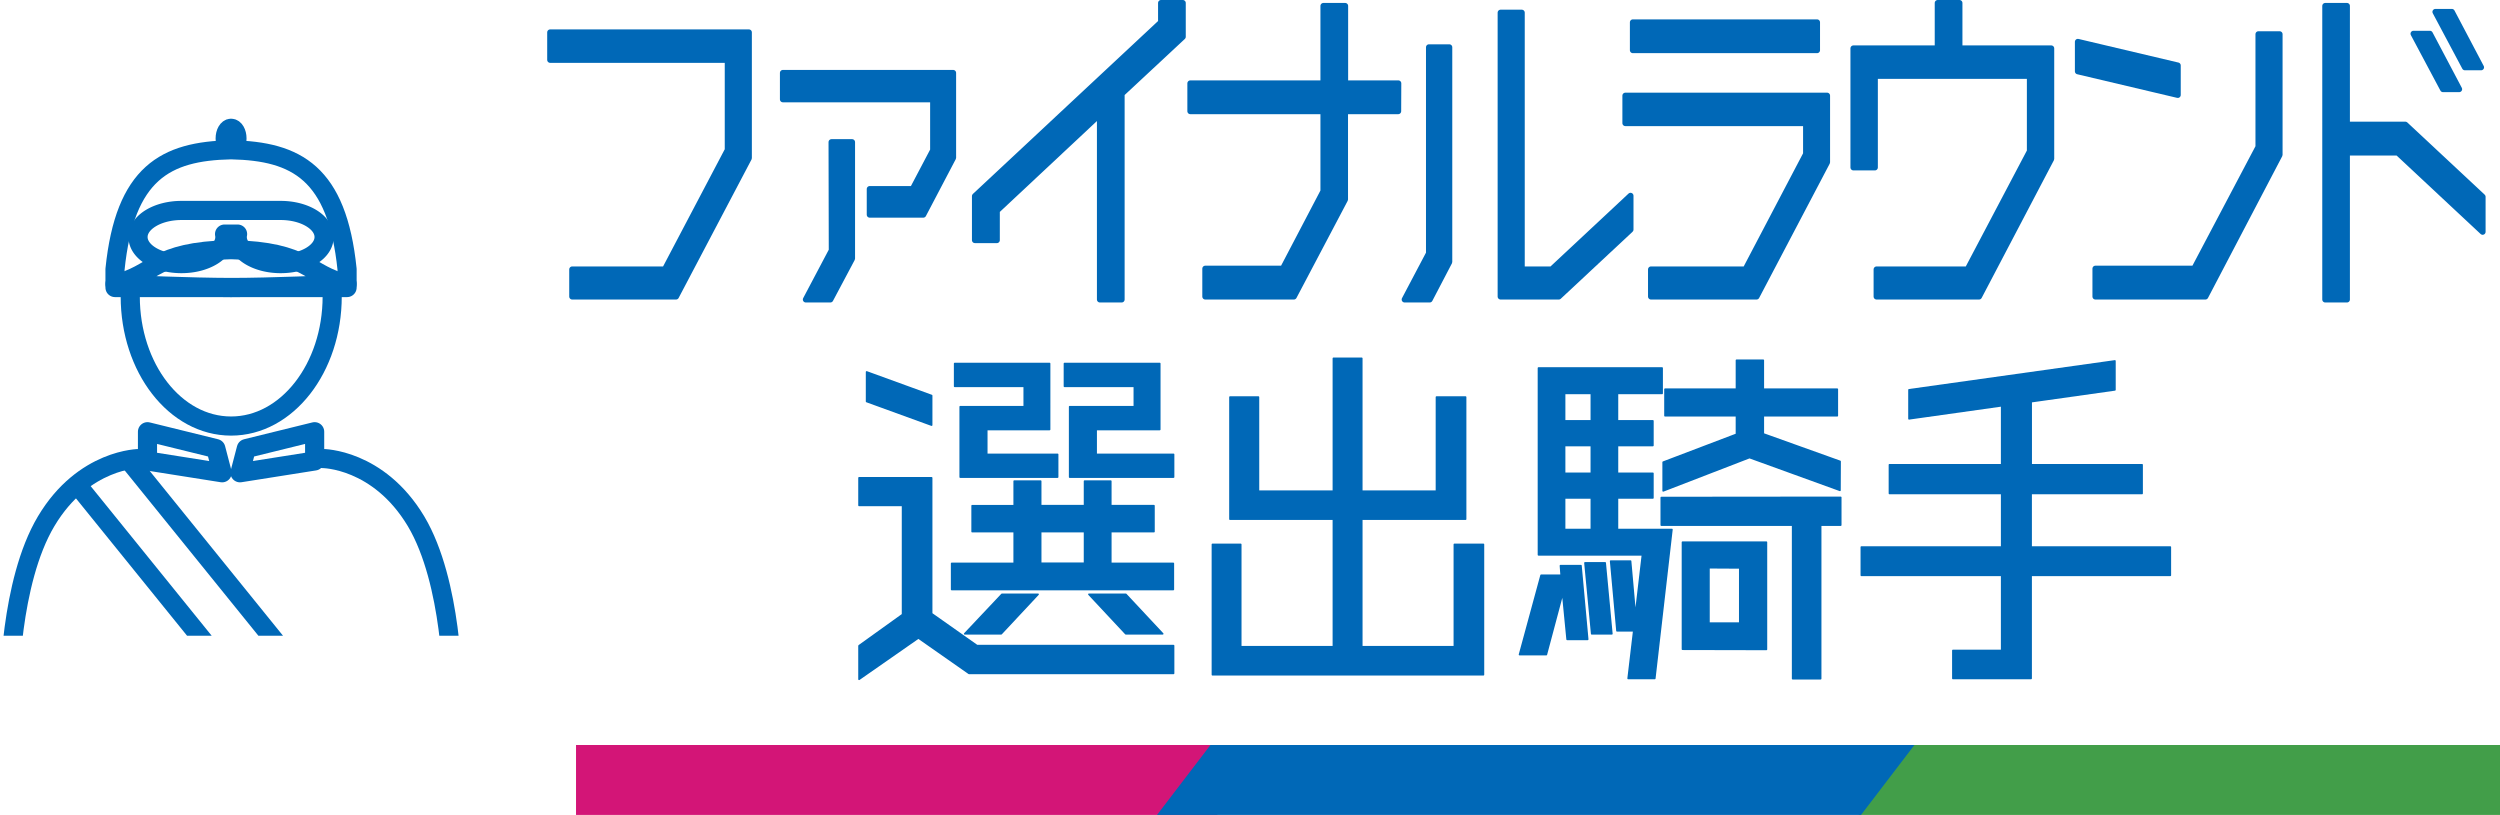 <svg xmlns="http://www.w3.org/2000/svg" xmlns:xlink="http://www.w3.org/1999/xlink" viewBox="0 0 423.25 137.97"><defs><style>.cls-1,.cls-6{fill:none;}.cls-2{fill:#d31577;}.cls-3{fill:#429e49;}.cls-4,.cls-7,.cls-8,.cls-9{fill:#0068b7;}.cls-5{clip-path:url(#clip-path);}.cls-6,.cls-7,.cls-8,.cls-9{stroke:#0068b7;stroke-linecap:round;stroke-linejoin:round;}.cls-6,.cls-7{stroke-width:3.24px;}.cls-9{stroke-width:0.28px;}</style><clipPath id="clip-path" transform="translate(-6.95)"><rect class="cls-1" y="15.13" width="92" height="92.5"/></clipPath></defs><g id="レイヤー_2" data-name="レイヤー 2"><g id="レイヤー_1-2" data-name="レイヤー 1"><rect class="cls-2" x="97.52" y="126.13" width="108.58" height="11.84"/><rect class="cls-3" x="314.68" y="126.13" width="108.58" height="11.84"/><polygon class="cls-4" points="315.07 137.97 195.88 137.97 204.93 126.13 324.11 126.13 315.07 137.97"/><g class="cls-5"><polygon class="cls-6" points="24.97 73.09 24.97 78.04 37.61 80.04 36.54 75.94 24.97 73.09"/><polygon class="cls-6" points="53.27 73.09 53.27 78.04 40.63 80.04 41.7 75.94 53.27 73.09"/><path class="cls-6" d="M63.19,50.18c0,12.12-7.66,21.95-17.12,21.95S29,62.3,29,50.18" transform="translate(-6.95)"/><path class="cls-7" d="M46.07,25.15h0c-.55,0-1-.78-1-1.72s.45-1.72,1-1.72h0c.55,0,1,.77,1,1.72s-.44,1.71-1,1.72Z" transform="translate(-6.95)"/><path class="cls-6" d="M26.42,48.68V45.59C28.09,29.25,35,25.59,46,25.36h.12c11,.23,17.92,3.89,19.59,20.23v3.09Z" transform="translate(-6.95)"/><path class="cls-6" d="M46.07,42.27H46c-13.08.28-12.73,4.22-19.58,5.81,2.42.13,13.1.59,19.58.6h.12c6.48,0,17.16-.47,19.59-.6-6.85-1.59-6.51-5.53-19.59-5.81Z" transform="translate(-6.95)"/><path class="cls-6" d="M8.57,116.63s0-18,6.2-28.39c6.34-10.63,15.8-10.61,15.8-10.61" transform="translate(-6.95)"/><path class="cls-6" d="M83.57,116.63s0-18-6.19-28.39C71,77.61,61.57,77.63,61.57,77.63" transform="translate(-6.95)"/><line class="cls-6" x1="22.08" y1="78.27" x2="60.39" y2="125.63"/><line class="cls-6" x1="13.24" y1="82.27" x2="51.55" y2="129.63"/><path class="cls-6" d="M54.47,35.63l-.65,0v0H38.32v0l-.65,0c-4.06,0-7.35,2-7.35,4.5s3.29,4.5,7.35,4.5,7.35-2,7.35-4.5a2.73,2.73,0,0,0-.05-.5h2.2a2.73,2.73,0,0,0-.05.5c0,2.48,3.29,4.5,7.35,4.5s7.35-2,7.35-4.5S58.53,35.63,54.47,35.63Z" transform="translate(-6.95)"/></g><path class="cls-8" d="M133.74,5.48V26.77L121.4,50.21H103.82v-4.6h15.69l10.64-20.22V10.14H100.09V5.48Z" transform="translate(-6.95)"/><path class="cls-8" d="M139.49,12.34h28.83V26.71l-5.06,9.64h-9.07V32h7.28l3.45-6.55V16.82H139.49Zm8.23,11.72h3.49V43.78l-3.68,6.93h-4.16l4.39-8.31h0Z" transform="translate(-6.95)"/><path class="cls-8" d="M207.2.5V6.23l-10.35,9.64V50.71h-3.69V19.34L175.72,35.66v5H172V33.2L203.51,3.78V.5Z" transform="translate(-6.95)"/><path class="cls-8" d="M243.67,18.83h-9V33.77L226,50.21H211V45.48h13.14L231,32.38V18.83H208.47V14.11H231V1h3.69V14.11h9Z" transform="translate(-6.95)"/><path class="cls-8" d="M248.87,42.9V8h3.45V44.35L249,50.71h-4.25ZM283,33.14v5.73L270.85,50.21H261V2.14h3.59V45.61h5.06Z" transform="translate(-6.95)"/><path class="cls-8" d="M316.28,16.19V27.47L304.33,50.21H286.46v-4.6h16l10.25-19.53V20.85H282.12V16.19Zm-1.7-7.69H283.39V3.78h31.19Z" transform="translate(-6.95)"/><path class="cls-8" d="M338.69,8.19h15.54V26.9L342,50.21H324.65v-4.6h15.41l10.54-20V12.85H324.37v15.5h-3.64V8.19H335V.5h3.69Z" transform="translate(-6.95)"/><path class="cls-8" d="M375.65,11.08v5l-16.92-4v-5ZM389.3,5.79h3.59V26.21l-12.57,24H361.7V45.48h16.73l10.87-20.6Z" transform="translate(-6.95)"/><path class="cls-8" d="M414.17,21.1l13.09,12.22v5.93L412.89,25.83h-8.6V50.71h-3.68V1h3.68V21.1Zm9.12-6h-2.74l-5-9.39h2.78ZM427,11.4h-2.74l-5-9.39h2.79Z" transform="translate(-6.95)"/><path class="cls-9" d="M164.67,103.89l7.69,5.42h33.27V114H171l-8.57-6L152.39,115v-5.67l7.37-5.29V85.56h-7.37V80.9h12.28Zm0-36.92v5l-11-4v-5ZM195,95.39h10.59V99.8H168.07V95.39h10.59V90h-7.12V85.62h7.12V81.46h4.47v4.16h7.44V81.46H195v4.16h7.31V90H195ZM180.36,68.86V65.4H168.58V61.55h16.06V72.71H174v4.22h12v3.84H169.52V68.86Zm2.33,31.76-6.24,6.68h-6.17l6.3-6.68ZM183.13,90v5.36h7.44V90ZM199,68.86V65.4H187.17V61.55h16.12V72.71H192.52v4.22h13.11v3.84H188.05V68.86Zm-1.45,31.76,6.24,6.68h-6.24l-6.24-6.68Z" transform="translate(-6.95)"/><path class="cls-9" d="M253.18,92.17h4.91v22.06H212.22V92.17H217V109.5H232.7V87.89H215.19V67.23H220V83.17H232.7V60.67h4.79v22.5h12.66V67.23h4.92V87.89H237.49V109.5h15.69Z" transform="translate(-6.95)"/><path class="cls-9" d="M271.14,95.77h3.46l1.14,12.47h-3.47l-.76-7.81-2.77,10.39h-4.53l3.65-13.42h3.4Zm9.64-11.47v5.35H290l-2.9,25.21H282.6l.95-8.07h-2.84L279.64,95H283l.82,9.2,1.2-10.27H267.42V62.31h20.92V66.6h-7.56v4.66h6v4.16h-6v4.72h6V84.3Zm-4.41-17.7h-4.54v4.66h4.54Zm0,13.54V75.42h-4.54v4.72Zm-4.54,4.16v5.35h4.54V84.3Zm3.46,11h3.41l1.13,12h-3.4Zm43.29-11.09V88.9h-3.4v26h-4.73v-26H288.21V84.24Zm-.13-1.2-15.31-5.55L288.53,83.1V78.25l12.41-4.72V70.38h-12.1V65.9h12.1V61h4.53V65.9H318v4.48H305.47v3.08l13,4.66Zm-26.65,26.9V91.8H306v18.14Zm4.47-13.8v9.39h5.23V96.14Z" transform="translate(-6.95)"/><path class="cls-9" d="M374.38,92.62V97.4H350.81v17.46H337.58v-4.73h8.26V97.4H322.08V92.62h23.76V83.54h-19V78.69h19v-10l-15.69,2.21V66L365,61.11V66l-14.18,2V78.69h18.78v4.85H350.81v9.08Z" transform="translate(-6.95)"/></g></g></svg>